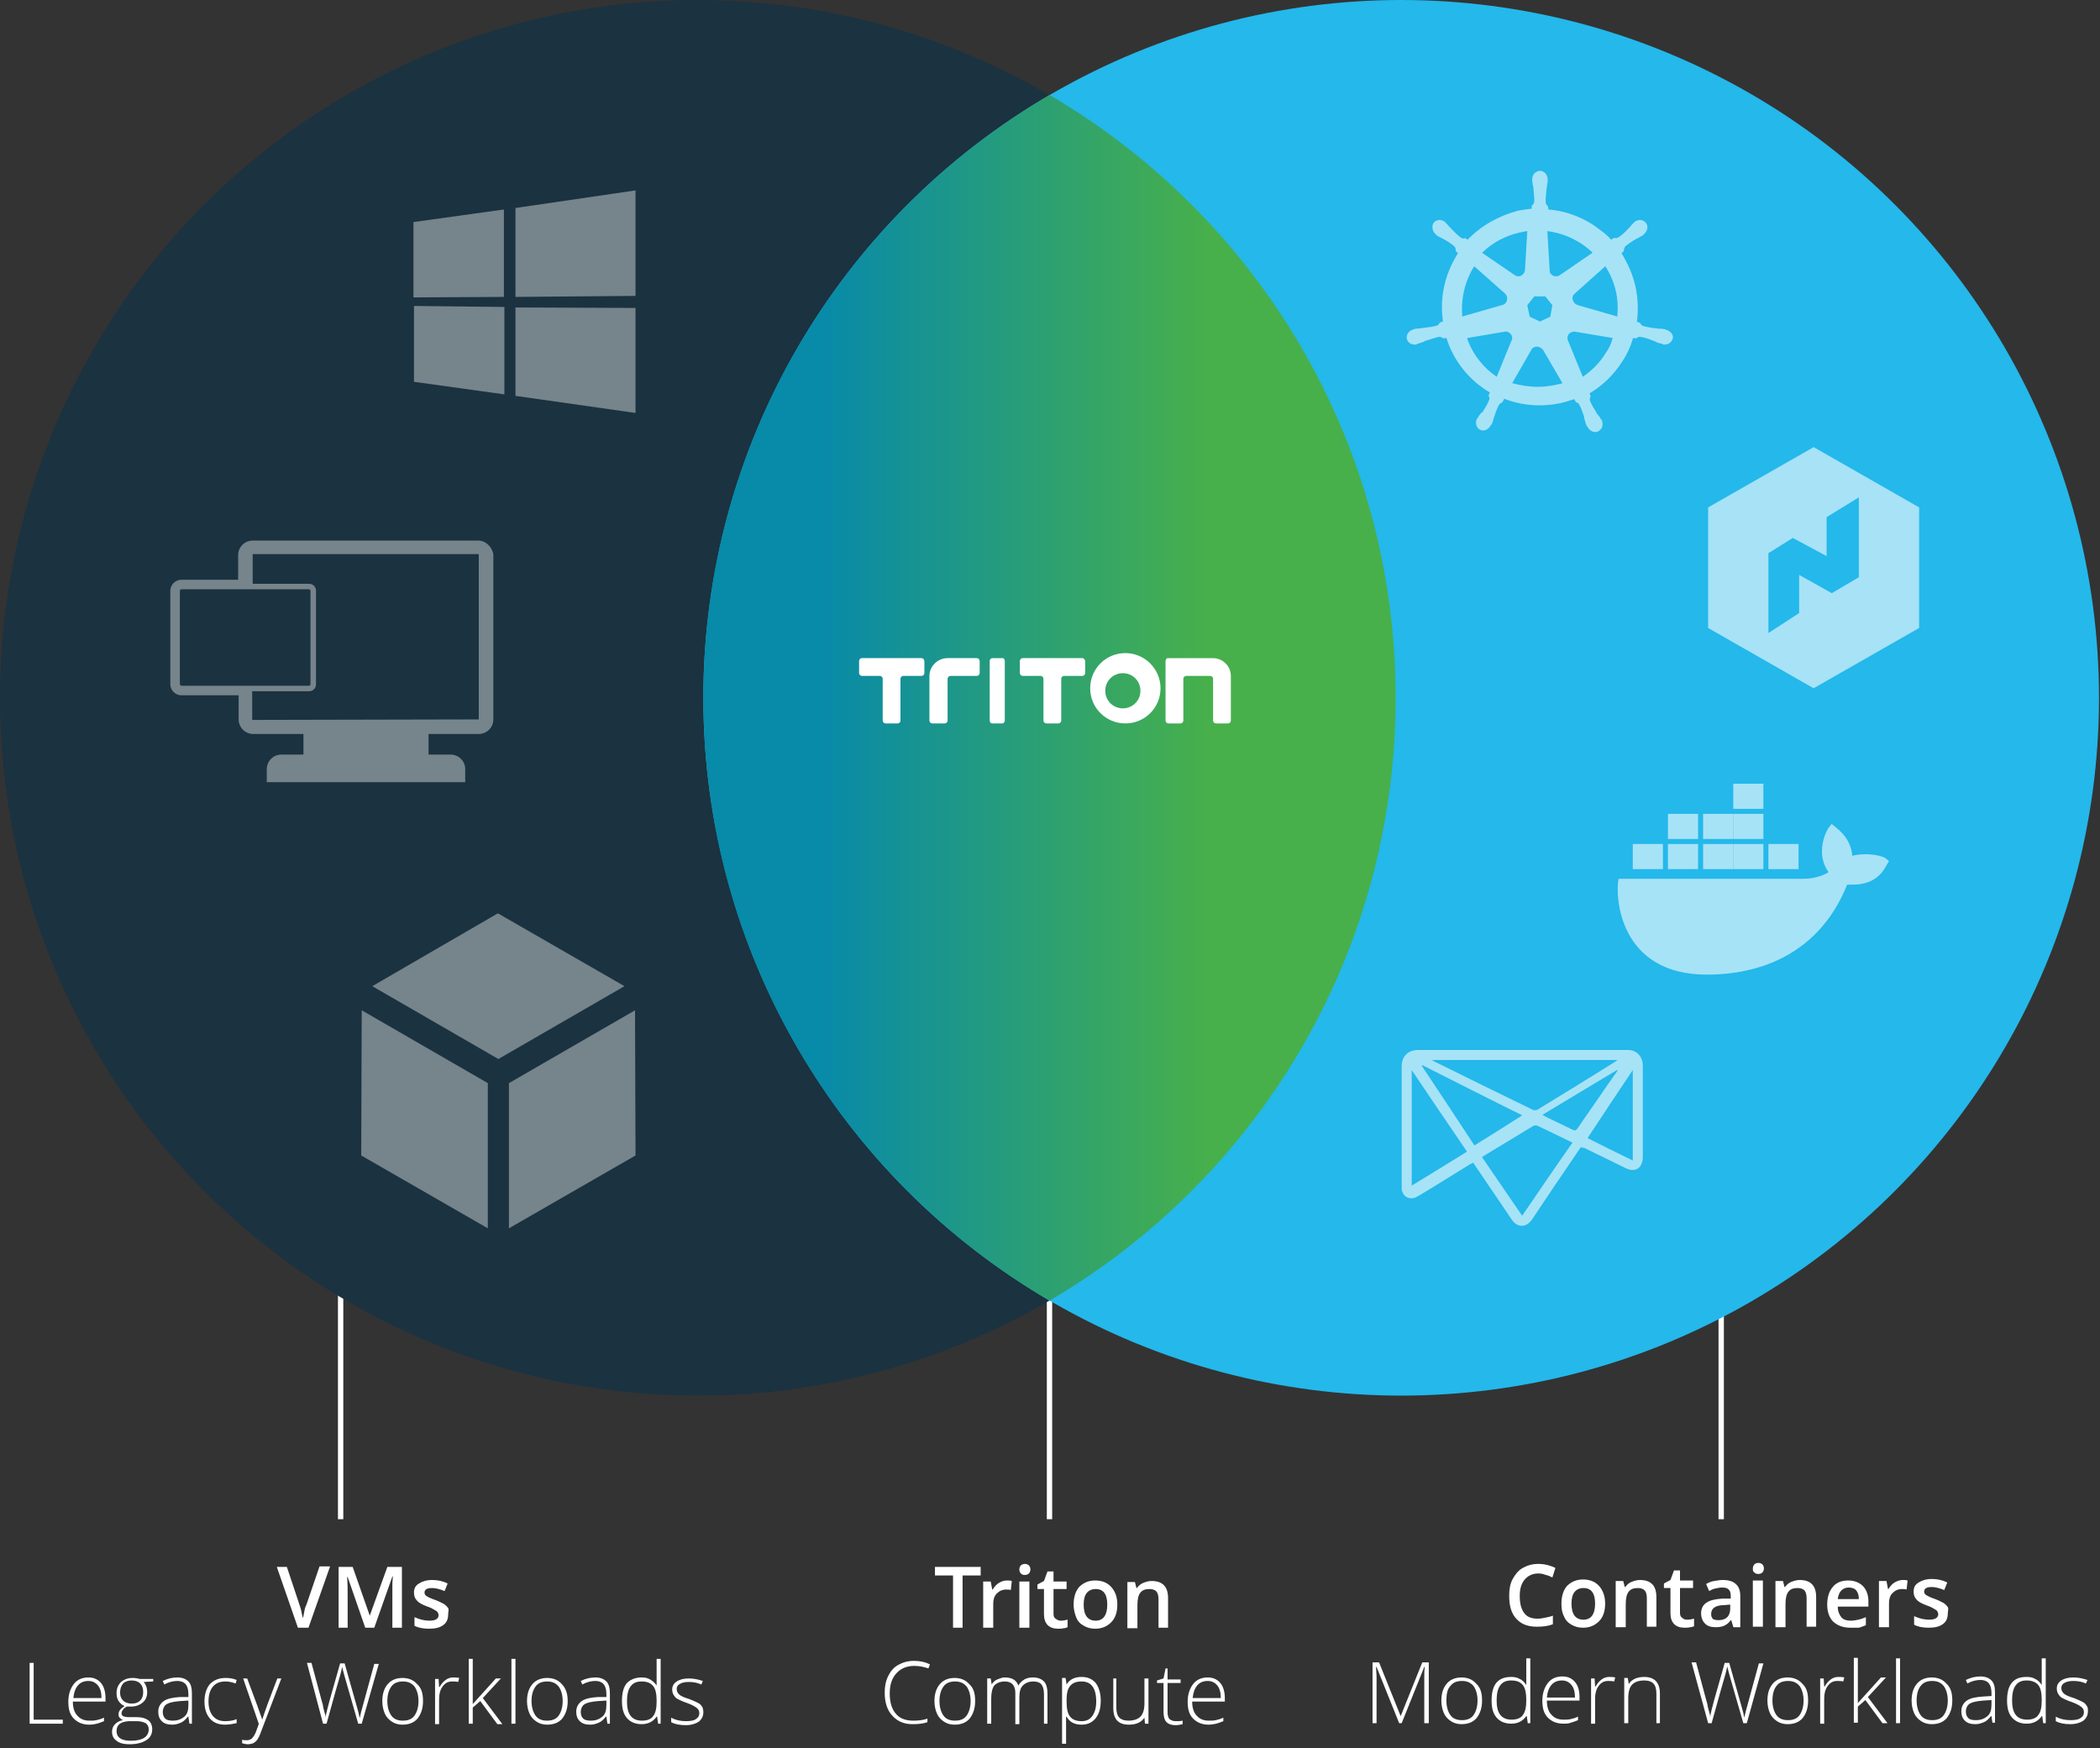 <?xml version="1.0" encoding="UTF-8"?>
<svg width="418px" height="348px" viewBox="0 0 418 348" version="1.1" xmlns="http://www.w3.org/2000/svg" xmlns:xlink="http://www.w3.org/1999/xlink">
    <rect x="0" y="0" width="418" height="348" fill="#333333" stroke="none"/>
    <title>header 2</title>
    <defs>
        <linearGradient x1="1.113%" y1="49.995%" x2="99.981%" y2="49.995%" id="linearGradient-1">
            <stop stop-color="#088AA9" offset="0%"></stop>
            <stop stop-color="#088AA9" offset="16%"></stop>
            <stop stop-color="#47B04B" offset="72.9%"></stop>
            <stop stop-color="#47B04B" offset="100%"></stop>
        </linearGradient>
    </defs>
    <g id="Page-1" stroke="none" stroke-width="1" fill="none" fill-rule="evenodd">
        <g id="header">
            <path d="M67.8,302.4 L67.8,257 M208.9,302.4 L208.9,257 M342.6,302.4 L342.6,257" id="Shape" stroke="#FFFFFF" stroke-width="1.063"></path>
            <circle id="Oval" fill="#1B3240" fill-rule="nonzero" cx="138.9" cy="138.9" r="138.9"></circle>
            <circle id="Oval" fill="#24B8EB" fill-rule="nonzero" cx="278.9" cy="138.9" r="138.9"></circle>
            <path d="M140,138.9 C140,190.1 167.7,234.8 208.9,258.9 C250.1,234.8 277.8,190.1 277.8,138.9 C277.8,87.7 250.1,43 208.9,18.9 C167.7,43 140,87.7 140,138.9 Z" id="Path" fill="url(#linearGradient-1)" fill-rule="nonzero"></path>
            <path d="M194.408,131 L188.618,131 C186.645,131 185,132.609 185,134.54 L185,143.421 C185,143.743 185.263,144 185.592,144 L188.026,144 C188.355,144 188.618,143.743 188.618,143.421 L188.618,135.119 C188.618,134.797 188.882,134.54 189.211,134.54 L194.408,134.54 C194.737,134.54 195,134.282 195,133.96 L195,131.579 C195,131.257 194.737,131 194.408,131 L194.408,131 Z M200,131.587 L200,143.421 C200,143.743 199.782,144 199.509,144 L197.491,144 C197.218,144 197,143.743 197,143.421 L197,131.587 C197,131.266 197.218,131.008 197.491,131.008 L199.509,131.008 C199.782,130.944 200,131.266 200,131.587 Z M215.421,131 L203.579,131 C203.257,131 203,131.257 203,131.579 L203,133.96 C203,134.282 203.257,134.54 203.579,134.54 L207.119,134.54 C207.441,134.54 207.698,134.797 207.698,135.119 L207.698,143.421 C207.698,143.743 207.955,144 208.277,144 L210.658,144 C210.98,144 211.238,143.743 211.238,143.421 L211.238,135.119 C211.238,134.797 211.495,134.54 211.817,134.54 L215.421,134.54 C215.743,134.54 216,134.282 216,133.96 L216,131.644 C216,131.322 215.743,131 215.421,131 Z M183.421,131 L171.579,131 C171.257,131 171,131.257 171,131.579 L171,133.96 C171,134.282 171.257,134.54 171.579,134.54 L175.119,134.54 C175.441,134.54 175.698,134.797 175.698,135.119 L175.698,143.421 C175.698,143.743 175.955,144 176.277,144 L178.658,144 C178.98,144 179.238,143.743 179.238,143.421 L179.238,135.119 C179.238,134.797 179.495,134.54 179.817,134.54 L183.421,134.54 C183.743,134.54 184,134.282 184,133.96 L184,131.644 C184,131.322 183.743,131 183.421,131 Z M232,131.587 L232,143.421 C232,143.743 232.257,144 232.579,144 L234.96,144 C235.282,144 235.54,143.743 235.54,143.421 L235.54,135.124 C235.54,134.803 235.797,134.546 236.119,134.546 L240.881,134.546 C241.203,134.546 241.46,134.803 241.46,135.124 L241.46,143.421 C241.46,143.743 241.718,144 242.04,144 L244.421,144 C244.743,144 245,143.743 245,143.421 L245,134.546 C245,132.616 243.391,131.008 241.46,131.008 L232.515,131.008 C232.257,130.944 232,131.266 232,131.587 L232,131.587 Z M223.5,134 C225.452,134 227,135.548 227,137.5 C227,139.452 225.452,141 223.5,141 C221.548,141 220,139.452 220,137.5 C220,135.548 221.548,134 223.5,134 M224,130 C220.118,130 217,133.118 217,137 C217,140.882 220.118,144 224,144 C227.882,144 231,140.882 231,137 C231,133.182 227.882,130 224,130 Z" id="Triton" fill="#FFFFFF" fill-rule="nonzero"></path>
            <path d="M63.6,311.8 L65.7,311.8 L61.4,324 L59.3,324 L55.1,311.9 L57.1,311.9 L59.6,319.4 C59.7,319.8 59.9,320.2 60,320.8 C60.1,321.4 60.2,321.8 60.3,322.1 C60.4,321.7 60.5,321.2 60.6,320.6 C60.7,320 60.9,319.6 61,319.4 L63.6,311.8 Z M72.7,324 L69.2,313.9 L69.1,313.9 C69.2,315.4 69.2,316.8 69.2,318.1 L69.2,324 L67.4,324 L67.4,311.9 L70.2,311.9 L73.6,321.6 L77.1,311.9 L80,311.9 L80,324 L78.1,324 L78.1,315.6 C78.1,314.6 78.2,314 78.2,313.8 L78.1,313.8 L74.5,324 L72.7,324 Z M89.2,321.4 C89.2,322.3 88.9,323 88.2,323.5 C87.5,324 86.6,324.2 85.4,324.2 C84.2,324.2 83.2,324 82.5,323.6 L82.5,321.9 C83.6,322.4 84.6,322.6 85.5,322.6 C86.7,322.6 87.3,322.2 87.3,321.5 C87.3,321.3 87.2,321.1 87.1,320.9 C87,320.7 86.7,320.6 86.4,320.4 C86.1,320.2 85.7,320 85.1,319.8 C84,319.4 83.3,319 83,318.6 C82.6,318.2 82.4,317.7 82.4,317 C82.4,316.2 82.7,315.6 83.4,315.2 C84,314.8 84.9,314.5 86,314.5 C87.1,314.5 88.1,314.7 89.1,315.2 L88.5,316.7 C87.5,316.3 86.7,316.1 86,316.1 C85,316.1 84.5,316.4 84.5,317 C84.5,317.3 84.6,317.5 84.9,317.7 C85.2,317.9 85.8,318.2 86.7,318.5 C87.5,318.8 88,319.1 88.4,319.3 C88.7,319.5 89,319.8 89.2,320.1 C89.4,320.4 89.2,320.9 89.2,321.4 L89.2,321.4 Z M5.9,343.1 L5.9,331 L6.7,331 L6.7,342.3 L12.5,342.3 L12.5,343.1 L5.9,343.1 Z M17.8,343.3 C16.5,343.3 15.5,342.9 14.7,342.1 C13.9,341.3 13.6,340.2 13.6,338.7 C13.6,337.3 14,336.1 14.7,335.2 C15.4,334.3 16.4,333.9 17.6,333.9 C18.7,333.9 19.5,334.3 20.1,335 C20.7,335.7 21,336.8 21,338 L21,338.7 L14.5,338.7 C14.5,339.9 14.8,340.9 15.4,341.5 C16,342.2 16.8,342.5 17.8,342.5 C18.3,342.5 18.8,342.5 19.2,342.4 C19.6,342.3 20.1,342.2 20.7,341.9 L20.7,342.6 C20.2,342.8 19.7,343 19.3,343.1 C18.8,343.2 18.4,343.3 17.8,343.3 Z M17.6,334.6 C16.7,334.6 16,334.9 15.5,335.5 C15,336.1 14.7,336.9 14.6,338 L20.2,338 C20.2,337 20,336.1 19.5,335.5 C19,334.9 18.4,334.6 17.6,334.6 Z M30.5,334.1 L30.5,334.7 L28.6,334.8 C29.1,335.4 29.3,336.1 29.3,336.8 C29.3,337.7 29,338.4 28.4,338.9 C27.8,339.4 27,339.7 26.1,339.7 L25.2,339.7 C24.9,339.9 24.6,340.1 24.5,340.3 C24.3,340.5 24.2,340.8 24.2,341 C24.2,341.3 24.3,341.5 24.5,341.6 C24.7,341.7 25.1,341.8 25.6,341.8 L27.2,341.8 C28.2,341.8 28.9,342 29.5,342.4 C30,342.8 30.3,343.4 30.3,344.2 C30.3,345.2 29.9,345.9 29.1,346.4 C28.3,346.9 27.2,347.2 25.8,347.2 C24.7,347.2 23.8,347 23.2,346.5 C22.6,346.1 22.3,345.5 22.3,344.7 C22.3,344.1 22.5,343.6 22.9,343.2 C23.3,342.8 23.8,342.5 24.5,342.4 C24.2,342.3 24,342.1 23.8,341.9 C23.6,341.7 23.6,341.4 23.6,341.2 C23.6,340.6 24,340.1 24.8,339.6 C24.3,339.4 23.9,339 23.6,338.6 C23.3,338.1 23.2,337.6 23.2,337 C23.2,336.1 23.5,335.4 24.1,334.8 C24.7,334.3 25.4,334 26.4,334 C27,334 27.5,334.1 27.8,334.2 L30.5,334.2 L30.5,334.1 Z M23.2,344.6 C23.2,345.8 24.1,346.5 26,346.5 C28.4,346.5 29.6,345.7 29.6,344.2 C29.6,343.7 29.4,343.3 29,343 C28.6,342.8 28,342.6 27.2,342.6 L25.7,342.6 C24,342.7 23.2,343.3 23.2,344.6 Z M23.9,336.9 C23.9,337.6 24.1,338.1 24.5,338.5 C24.9,338.9 25.5,339.1 26.2,339.1 C27,339.1 27.5,338.9 27.9,338.5 C28.3,338.1 28.5,337.6 28.5,336.8 C28.5,336 28.3,335.5 27.9,335.1 C27.5,334.7 26.9,334.5 26.2,334.5 C25.5,334.5 24.9,334.7 24.5,335.1 C24.1,335.6 23.9,336.2 23.9,336.9 L23.9,336.9 Z M37.7,343.1 L37.5,341.7 L37.4,341.7 C36.9,342.3 36.5,342.7 36,342.9 C35.5,343.1 35,343.3 34.3,343.3 C33.4,343.3 32.7,343.1 32.2,342.6 C31.7,342.1 31.5,341.5 31.5,340.7 C31.5,339.8 31.9,339.1 32.6,338.6 C33.3,338.1 34.4,337.9 35.8,337.8 L37.5,337.8 L37.5,337.2 C37.5,336.3 37.3,335.7 37,335.3 C36.7,334.9 36.1,334.6 35.3,334.6 C34.5,334.6 33.6,334.8 32.7,335.3 L32.4,334.6 C33.4,334.1 34.4,333.9 35.3,333.9 C36.3,333.9 37,334.2 37.5,334.7 C38,335.2 38.2,336 38.2,337.1 L38.2,343.1 L37.7,343.1 Z M34.4,342.5 C35.4,342.5 36.1,342.2 36.7,341.7 C37.3,341.2 37.5,340.4 37.5,339.4 L37.5,338.5 L35.9,338.6 C34.6,338.7 33.7,338.9 33.2,339.2 C32.7,339.5 32.4,340.1 32.4,340.8 C32.4,341.4 32.6,341.8 32.9,342.1 C33.2,342.4 33.8,342.5 34.4,342.5 L34.4,342.5 Z M44.8,343.3 C43.5,343.3 42.5,342.9 41.8,342.1 C41.1,341.3 40.7,340.2 40.7,338.7 C40.7,337.2 41.1,336 41.8,335.2 C42.6,334.4 43.6,334 44.9,334 C45.7,334 46.4,334.1 47.1,334.4 L46.9,335.1 C46.1,334.8 45.4,334.7 44.9,334.7 C43.8,334.7 43,335 42.4,335.7 C41.8,336.4 41.5,337.4 41.5,338.7 C41.5,339.9 41.8,340.9 42.4,341.6 C43,342.3 43.8,342.6 44.8,342.6 C45.6,342.6 46.4,342.5 47.1,342.2 L47.1,343 C46.5,343.1 45.7,343.3 44.8,343.3 L44.8,343.3 Z M48.4,334.1 L49.2,334.1 L51.1,339.2 C51.7,340.8 52,341.8 52.2,342.3 C52.4,341.6 52.8,340.5 53.3,339.1 L55.2,334.1 L56,334.1 L52,344.6 C51.7,345.5 51.4,346 51.2,346.3 C51,346.6 50.7,346.8 50.4,347 C50.1,347.1 49.7,347.2 49.3,347.2 C49,347.2 48.6,347.1 48.2,347 L48.2,346.3 C48.5,346.4 48.9,346.4 49.2,346.4 C49.5,346.4 49.7,346.3 49.9,346.2 C50.1,346.1 50.3,345.9 50.5,345.6 C50.7,345.3 50.9,344.9 51.1,344.3 C51.3,343.7 51.5,343.3 51.5,343.1 L48.4,334.1 Z M72,343.1 L71.3,343.1 L68.6,333.7 C68.4,332.9 68.2,332.3 68.1,331.8 C68,332.3 67.9,332.8 67.7,333.5 C67.5,334.1 66.6,337.3 65,343.1 L64.3,343.1 L61.1,331 L62,331 L64.1,338.8 C64.2,339.1 64.3,339.4 64.3,339.7 C64.4,340 64.4,340.2 64.5,340.5 C64.6,340.7 64.6,341 64.7,341.2 C64.8,341.4 64.8,341.6 64.8,341.9 C64.9,341.1 65.2,340 65.6,338.5 L67.7,331.1 L68.6,331.1 L71,339.6 C71.3,340.6 71.5,341.4 71.6,342 C71.7,341.6 71.8,341.2 71.9,340.7 C72,340.3 72.9,337.1 74.5,331.2 L75.4,331.2 L72,343.1 Z M84.2,338.6 C84.2,340.1 83.8,341.2 83.1,342.1 C82.4,342.9 81.4,343.3 80.1,343.3 C79.3,343.3 78.6,343.1 78,342.7 C77.4,342.3 76.9,341.8 76.6,341.1 C76.3,340.4 76.1,339.6 76.1,338.6 C76.1,337.1 76.5,336 77.2,335.2 C77.9,334.4 78.9,334 80.1,334 C81.3,334 82.3,334.4 83,335.2 C83.9,336 84.2,337.1 84.2,338.6 L84.2,338.6 Z M77.1,338.6 C77.1,339.8 77.4,340.8 77.9,341.5 C78.4,342.2 79.2,342.5 80.2,342.5 C81.2,342.5 82,342.2 82.5,341.5 C83,340.8 83.3,339.8 83.3,338.6 C83.3,337.4 83,336.4 82.5,335.7 C81.9,335 81.2,334.7 80.2,334.7 C79.2,334.7 78.4,335 77.9,335.7 C77.4,336.4 77.1,337.3 77.1,338.6 Z M90.2,333.9 C90.6,333.9 91,333.9 91.4,334 L91.2,334.8 C90.8,334.7 90.4,334.7 90,334.7 C89.2,334.7 88.6,335 88.1,335.7 C87.6,336.4 87.4,337.2 87.4,338.2 L87.4,343.2 L86.6,343.2 L86.6,334.2 L87.3,334.2 L87.4,335.8 L87.5,335.8 C87.9,335.1 88.3,334.7 88.7,334.4 C89.1,334.1 89.6,333.9 90.2,333.9 L90.2,333.9 Z M94.1,339.2 L98.7,334.1 L99.7,334.1 L96.1,338 L100,343.2 L99,343.2 L95.6,338.6 L94.1,339.9 L94.1,343.1 L93.3,343.1 L93.3,330.2 L94.1,330.2 L94.1,339.2 Z M102.6,343.1 L101.8,343.1 L101.8,330.2 L102.6,330.2 L102.6,343.1 Z M113,338.6 C113,340.1 112.6,341.2 111.9,342.1 C111.2,342.9 110.2,343.3 108.9,343.3 C108.1,343.3 107.4,343.1 106.8,342.7 C106.2,342.3 105.7,341.8 105.4,341.1 C105.1,340.4 104.9,339.6 104.9,338.6 C104.9,337.1 105.3,336 106,335.2 C106.7,334.4 107.7,334 108.9,334 C110.1,334 111.1,334.4 111.8,335.2 C112.6,336 113,337.1 113,338.6 L113,338.6 Z M105.8,338.6 C105.8,339.8 106.1,340.8 106.6,341.5 C107.1,342.2 107.9,342.5 108.9,342.5 C109.9,342.5 110.7,342.2 111.2,341.5 C111.7,340.8 112,339.8 112,338.6 C112,337.4 111.7,336.4 111.2,335.7 C110.6,335 109.9,334.7 108.9,334.7 C107.9,334.7 107.1,335 106.6,335.7 C106.1,336.4 105.8,337.3 105.8,338.6 Z M120.9,343.1 L120.7,341.7 L120.6,341.7 C120.1,342.3 119.7,342.7 119.2,342.9 C118.7,343.1 118.2,343.3 117.5,343.3 C116.6,343.3 115.9,343.1 115.4,342.6 C114.9,342.1 114.7,341.5 114.7,340.7 C114.7,339.8 115.1,339.1 115.8,338.6 C116.5,338.1 117.6,337.9 119,337.8 L120.7,337.8 L120.7,337.2 C120.7,336.3 120.5,335.7 120.2,335.3 C119.9,334.9 119.3,334.6 118.5,334.6 C117.7,334.6 116.8,334.8 115.9,335.3 L115.6,334.6 C116.6,334.1 117.6,333.9 118.5,333.9 C119.5,333.9 120.2,334.2 120.7,334.7 C121.2,335.2 121.4,336 121.4,337.1 L121.4,343.1 L120.9,343.1 Z M117.6,342.5 C118.6,342.5 119.3,342.2 119.9,341.7 C120.5,341.2 120.7,340.4 120.7,339.4 L120.7,338.5 L119.1,338.6 C117.8,338.7 116.9,338.9 116.4,339.2 C115.9,339.5 115.6,340.1 115.6,340.8 C115.6,341.4 115.8,341.8 116.1,342.1 C116.4,342.4 117,342.5 117.6,342.5 L117.6,342.5 Z M127.7,333.9 C128.4,333.9 128.9,334 129.4,334.3 C129.9,334.6 130.3,334.9 130.7,335.5 L130.7,330.2 L131.5,330.2 L131.5,343.1 L131,343.1 L130.8,341.7 L130.7,341.7 C130,342.7 129,343.2 127.7,343.2 C126.5,343.2 125.5,342.8 124.8,342 C124.1,341.2 123.8,340.1 123.8,338.6 C123.8,337 124.1,335.8 124.8,335 C125.5,334.3 126.5,333.9 127.7,333.9 L127.7,333.9 Z M127.7,334.7 C126.7,334.7 126,335 125.5,335.7 C125,336.4 124.8,337.4 124.8,338.7 C124.8,341.3 125.8,342.5 127.8,342.5 C128.8,342.5 129.6,342.2 130,341.6 C130.5,341 130.7,340 130.7,338.7 L130.7,338.6 C130.7,337.2 130.5,336.2 130,335.6 C129.5,335 128.8,334.7 127.7,334.7 L127.7,334.7 Z M140,340.8 C140,341.6 139.7,342.2 139.1,342.7 C138.5,343.1 137.6,343.4 136.5,343.4 C135.3,343.4 134.3,343.2 133.6,342.8 L133.6,341.9 C134.5,342.4 135.5,342.6 136.5,342.6 C137.4,342.6 138.1,342.5 138.5,342.2 C139,341.9 139.2,341.5 139.2,341 C139.2,340.5 139,340.2 138.6,339.9 C138.2,339.6 137.6,339.3 136.8,339 C135.9,338.7 135.3,338.4 134.9,338.2 C134.5,338 134.3,337.7 134.1,337.4 C133.9,337.1 133.8,336.7 133.8,336.3 C133.8,335.6 134.1,335.1 134.7,334.7 C135.3,334.3 136.1,334.1 137.1,334.1 C138.1,334.1 139,334.3 139.9,334.6 L139.6,335.3 C138.7,334.9 137.9,334.8 137.1,334.8 C136.4,334.8 135.8,334.9 135.3,335.2 C134.8,335.5 134.7,335.8 134.7,336.2 C134.7,336.7 134.9,337 135.2,337.3 C135.5,337.6 136.2,337.9 137.2,338.2 C138,338.5 138.6,338.8 139,339 C139.4,339.2 139.6,339.5 139.8,339.8 C139.9,340 140,340.4 140,340.8 L140,340.8 Z M191.7,324 L189.7,324 L189.7,313.6 L186.1,313.6 L186.1,311.9 L195.2,311.9 L195.2,313.6 L191.6,313.6 L191.6,324 L191.7,324 Z M200.4,314.6 C200.8,314.6 201.1,314.6 201.4,314.7 L201.2,316.5 C200.9,316.4 200.6,316.4 200.3,316.4 C199.5,316.4 198.9,316.7 198.4,317.2 C197.9,317.7 197.7,318.4 197.7,319.2 L197.7,324 L195.7,324 L195.7,314.8 L197.2,314.8 L197.5,316.4 L197.6,316.4 C197.9,315.9 198.3,315.4 198.8,315.1 C199.3,314.8 199.8,314.6 200.4,314.6 L200.4,314.6 Z M202.9,312.4 C202.9,312.1 203,311.8 203.2,311.6 C203.4,311.4 203.7,311.3 204,311.3 C204.3,311.3 204.6,311.4 204.8,311.6 C205,311.8 205.1,312.1 205.1,312.4 C205.1,312.7 205,313 204.8,313.2 C204.6,313.4 204.3,313.5 204,313.5 C203.6,313.5 203.4,313.4 203.2,313.2 C203,313 202.9,312.7 202.9,312.4 Z M204.9,324 L202.9,324 L202.9,314.8 L204.9,314.8 L204.9,324 Z M211.1,322.6 C211.6,322.6 212.1,322.5 212.5,322.4 L212.5,323.9 C212.3,324 212,324.1 211.7,324.1 C211.4,324.2 211,324.2 210.6,324.2 C208.8,324.2 207.8,323.2 207.8,321.3 L207.8,316.3 L206.5,316.3 L206.5,315.4 L207.8,314.7 L208.5,312.8 L209.7,312.8 L209.7,314.8 L212.3,314.8 L212.3,316.3 L209.7,316.3 L209.7,321.2 C209.7,321.7 209.8,322 210.1,322.2 C210.4,322.4 210.7,322.6 211.1,322.6 L211.1,322.6 Z M222.4,319.4 C222.4,320.9 222,322.1 221.2,322.9 C220.4,323.7 219.4,324.2 218,324.2 C217.1,324.2 216.4,324 215.7,323.6 C215,323.2 214.5,322.7 214.2,321.9 C213.9,321.1 213.7,320.3 213.7,319.4 C213.7,317.9 214.1,316.7 214.8,315.9 C215.6,315.1 216.6,314.6 218,314.6 C219.3,314.6 220.4,315 221.2,315.9 C222,316.8 222.4,317.9 222.4,319.4 L222.4,319.4 Z M215.7,319.4 C215.7,321.5 216.5,322.6 218.1,322.6 C219.6,322.6 220.4,321.5 220.4,319.4 C220.4,317.3 219.6,316.3 218.1,316.3 C217.3,316.3 216.7,316.6 216.3,317.1 C215.9,317.6 215.7,318.4 215.7,319.4 Z M232.6,324 L230.6,324 L230.6,318.4 C230.6,317.7 230.5,317.2 230.2,316.8 C229.9,316.5 229.5,316.3 228.8,316.3 C228,316.3 227.4,316.5 227,317 C226.6,317.5 226.4,318.3 226.4,319.5 L226.4,324.1 L224.4,324.1 L224.4,314.9 L225.9,314.9 L226.2,316.1 L226.3,316.1 C226.6,315.7 227,315.3 227.5,315.1 C228,314.9 228.6,314.7 229.2,314.7 C231.4,314.7 232.5,315.8 232.5,318.1 L232.5,324 L232.6,324 Z M182,331.6 C180.5,331.6 179.3,332.1 178.4,333.1 C177.5,334.1 177.1,335.4 177.1,337.1 C177.1,338.8 177.5,340.2 178.3,341.1 C179.1,342.1 180.3,342.5 181.8,342.5 C182.8,342.5 183.8,342.4 184.6,342.1 L184.6,342.8 C183.8,343.1 182.8,343.2 181.6,343.2 C179.9,343.2 178.6,342.6 177.6,341.5 C176.6,340.4 176.1,338.9 176.1,336.9 C176.1,335.7 176.3,334.6 176.8,333.6 C177.3,332.6 177.9,331.9 178.8,331.4 C179.7,330.9 180.7,330.6 181.9,330.6 C183.1,330.6 184.1,330.8 185.1,331.3 L184.8,332.1 C183.9,331.8 183,331.6 182,331.6 L182,331.6 Z M194.1,338.6 C194.1,340.1 193.7,341.2 193,342.1 C192.3,342.9 191.3,343.3 190,343.3 C189.2,343.3 188.5,343.1 187.9,342.7 C187.3,342.3 186.8,341.8 186.5,341.1 C186.2,340.4 186,339.6 186,338.6 C186,337.1 186.4,336 187.1,335.2 C187.8,334.4 188.8,334 190,334 C191.2,334 192.2,334.4 192.9,335.2 C193.8,336 194.1,337.1 194.1,338.6 L194.1,338.6 Z M187,338.6 C187,339.8 187.3,340.8 187.8,341.5 C188.3,342.2 189.1,342.5 190.1,342.5 C191.1,342.5 191.9,342.2 192.4,341.5 C192.9,340.8 193.2,339.8 193.2,338.6 C193.2,337.4 192.9,336.4 192.4,335.7 C191.8,335 191.1,334.7 190.1,334.7 C189.1,334.7 188.3,335 187.8,335.7 C187.3,336.4 187,337.3 187,338.6 Z M207.8,343.1 L207.8,337.2 C207.8,336.3 207.6,335.7 207.3,335.3 C207,334.9 206.4,334.7 205.7,334.7 C204.8,334.7 204.1,335 203.6,335.5 C203.1,336 202.9,336.8 202.9,337.9 L202.9,343.2 L202.1,343.2 L202.1,337 C202.1,335.5 201.4,334.7 200,334.7 C199.1,334.7 198.4,335 197.9,335.5 C197.5,336.1 197.3,336.9 197.3,338.1 L197.3,343.1 L196.5,343.1 L196.5,334.1 L197.2,334.1 L197.4,335.3 C197.6,334.9 198,334.5 198.5,334.3 C199,334.1 199.5,333.9 200,333.9 C201.4,333.9 202.3,334.4 202.7,335.5 C203,335 203.4,334.6 203.9,334.3 C204.4,334 205,333.9 205.6,333.9 C206.6,333.9 207.3,334.2 207.8,334.7 C208.3,335.2 208.5,336.1 208.5,337.2 L208.5,343.1 L207.8,343.1 Z M215.3,343.3 C213.9,343.3 212.9,342.8 212.3,341.7 L212.2,341.7 L212.2,347.1 L211.4,347.1 L211.4,334 L212.1,334 L212.3,335.3 C212.9,334.3 213.9,333.8 215.3,333.8 C216.5,333.8 217.4,334.2 218.1,335 C218.7,335.8 219.1,337 219.1,338.5 C219.1,340 218.8,341.1 218.1,342 C217.4,342.9 216.4,343.3 215.3,343.3 L215.3,343.3 Z M215.3,342.6 C216.2,342.6 216.9,342.3 217.4,341.6 C217.9,340.9 218.2,340 218.2,338.7 C218.2,336 217.2,334.7 215.3,334.7 C214.2,334.7 213.5,335 213,335.6 C212.5,336.2 212.3,337.1 212.3,338.4 L212.3,338.7 C212.3,340.1 212.5,341.1 213,341.7 C213.5,342.3 214.2,342.6 215.3,342.6 Z M222.2,334.1 L222.2,339.9 C222.2,340.8 222.4,341.5 222.8,341.9 C223.2,342.3 223.8,342.5 224.6,342.5 C225.7,342.5 226.5,342.2 227,341.7 C227.5,341.2 227.8,340.3 227.8,339.1 L227.8,334.1 L228.6,334.1 L228.6,343.1 L227.9,343.1 L227.8,341.9 C227.2,342.8 226.2,343.3 224.7,343.3 C222.6,343.3 221.6,342.2 221.6,340 L221.6,334.1 L222.2,334.1 Z M234,342.6 C234.5,342.6 235,342.6 235.4,342.5 L235.4,343.2 C235,343.3 234.5,343.4 234,343.4 C233.2,343.4 232.6,343.2 232.2,342.8 C231.8,342.4 231.6,341.7 231.6,340.8 L231.6,335 L230.3,335 L230.3,334.5 L231.6,334.1 L232,332.1 L232.4,332.1 L232.4,334.3 L235,334.3 L235,335 L232.4,335 L232.4,340.7 C232.4,341.4 232.5,341.9 232.8,342.2 C233.1,342.4 233.4,342.6 234,342.6 L234,342.6 Z M240.6,343.3 C239.3,343.3 238.3,342.9 237.5,342.1 C236.7,341.3 236.4,340.2 236.4,338.7 C236.4,337.3 236.8,336.1 237.5,335.2 C238.2,334.3 239.2,333.9 240.4,333.9 C241.5,333.9 242.3,334.3 242.9,335 C243.5,335.7 243.8,336.8 243.8,338 L243.8,338.7 L237.3,338.7 C237.3,339.9 237.6,340.9 238.2,341.5 C238.8,342.2 239.6,342.5 240.6,342.5 C241.1,342.5 241.6,342.5 242,342.4 C242.4,342.3 242.9,342.2 243.5,341.9 L243.5,342.6 C243,342.8 242.5,343 242.1,343.1 C241.6,343.2 241.1,343.3 240.6,343.3 L240.6,343.3 Z M240.4,334.6 C239.5,334.6 238.8,334.9 238.3,335.5 C237.8,336.1 237.5,336.9 237.4,338 L243,338 C243,337 242.8,336.1 242.3,335.5 C241.8,334.9 241.2,334.6 240.4,334.6 Z M306.2,313.2 C305.1,313.2 304.2,313.6 303.5,314.4 C302.8,315.2 302.5,316.3 302.5,317.7 C302.5,319.2 302.8,320.3 303.4,321.1 C304,321.9 304.9,322.2 306.1,322.2 C306.6,322.2 307.1,322.1 307.6,322 C308.1,321.9 308.6,321.8 309.1,321.6 L309.1,323.3 C308.1,323.7 307.1,323.8 305.9,323.8 C304.1,323.8 302.8,323.3 301.8,322.2 C300.8,321.1 300.4,319.6 300.4,317.6 C300.4,316.3 300.6,315.2 301.1,314.3 C301.6,313.4 302.2,312.6 303.1,312.1 C304,311.6 305,311.3 306.2,311.3 C307.4,311.3 308.6,311.6 309.6,312.1 L309,314 C308.6,313.8 308.2,313.6 307.7,313.5 C307.2,313.3 306.7,313.2 306.2,313.2 L306.2,313.2 Z M319.5,319.2 C319.5,320.7 319.1,321.9 318.3,322.7 C317.5,323.5 316.5,324 315.1,324 C314.2,324 313.5,323.8 312.8,323.4 C312.1,323 311.6,322.5 311.3,321.7 C310.9,321 310.8,320.1 310.8,319.2 C310.8,317.7 311.2,316.5 311.9,315.7 C312.7,314.9 313.7,314.4 315.1,314.4 C316.4,314.4 317.5,314.8 318.3,315.7 C319.1,316.6 319.5,317.8 319.5,319.2 Z M312.8,319.2 C312.8,321.3 313.6,322.4 315.2,322.4 C316.7,322.4 317.5,321.3 317.5,319.2 C317.5,317.1 316.7,316.1 315.2,316.1 C314.4,316.1 313.8,316.4 313.4,316.9 C313,317.4 312.8,318.2 312.8,319.2 L312.8,319.2 Z M329.8,323.8 L327.8,323.8 L327.8,318.2 C327.8,317.5 327.7,317 327.4,316.6 C327.1,316.3 326.7,316.1 326,316.1 C325.2,316.1 324.6,316.3 324.2,316.8 C323.8,317.3 323.6,318.1 323.6,319.3 L323.6,323.9 L321.6,323.9 L321.6,314.7 L323.1,314.7 L323.4,315.9 L323.5,315.9 C323.8,315.5 324.2,315.1 324.7,314.9 C325.2,314.7 325.8,314.5 326.4,314.5 C328.6,314.5 329.7,315.6 329.7,317.9 L329.7,323.8 L329.8,323.8 Z M335.8,322.4 C336.3,322.4 336.8,322.3 337.2,322.2 L337.2,323.7 C337,323.8 336.7,323.9 336.4,323.9 C336.1,324 335.7,324 335.3,324 C333.5,324 332.5,323 332.5,321.1 L332.5,316.1 L331.2,316.1 L331.2,315.2 L332.5,314.5 L333.2,312.6 L334.4,312.6 L334.4,314.6 L337,314.6 L337,316.1 L334.4,316.1 L334.4,321 C334.4,321.5 334.5,321.8 334.8,322 C335.1,322.3 335.4,322.4 335.8,322.4 L335.8,322.4 Z M345,323.8 L344.6,322.5 L344.5,322.5 C344.1,323.1 343.6,323.4 343.2,323.6 C342.8,323.8 342.2,323.9 341.5,323.9 C340.6,323.9 339.9,323.7 339.4,323.2 C338.9,322.7 338.6,322 338.6,321.1 C338.6,320.2 339,319.4 339.7,319 C340.4,318.5 341.5,318.3 342.9,318.2 L344.5,318.2 L344.5,317.7 C344.5,317.1 344.4,316.7 344.1,316.4 C343.8,316.1 343.4,316 342.8,316 C342.3,316 341.9,316.1 341.4,316.2 C340.9,316.3 340.6,316.5 340.2,316.7 L339.6,315.3 C340.1,315 340.6,314.8 341.2,314.7 C341.8,314.6 342.4,314.5 342.9,314.5 C344.1,314.5 345,314.8 345.5,315.3 C346.1,315.8 346.4,316.6 346.4,317.7 L346.4,323.9 L345,323.9 L345,323.8 Z M342.1,322.5 C342.8,322.5 343.4,322.3 343.8,321.9 C344.2,321.5 344.4,320.9 344.4,320.2 L344.4,319.4 L343.2,319.5 C342.3,319.5 341.6,319.7 341.2,320 C340.8,320.3 340.6,320.7 340.6,321.3 C340.6,321.7 340.7,322 341,322.3 C341.2,322.4 341.6,322.5 342.1,322.5 Z M348.9,312.2 C348.9,311.9 349,311.6 349.2,311.4 C349.4,311.2 349.7,311.1 350,311.1 C350.3,311.1 350.6,311.2 350.8,311.4 C351,311.6 351.1,311.9 351.1,312.2 C351.1,312.5 351,312.8 350.8,313 C350.6,313.2 350.3,313.3 350,313.3 C349.6,313.3 349.4,313.2 349.2,313 C348.9,312.8 348.9,312.6 348.9,312.2 Z M350.9,323.8 L348.9,323.8 L348.9,314.6 L350.9,314.6 L350.9,323.8 Z M361.6,323.8 L359.6,323.8 L359.6,318.2 C359.6,317.5 359.5,317 359.2,316.6 C358.9,316.3 358.5,316.1 357.8,316.1 C357,316.1 356.4,316.3 356,316.8 C355.6,317.3 355.4,318.1 355.4,319.3 L355.4,323.9 L353.4,323.9 L353.4,314.7 L354.9,314.7 L355.2,315.9 L355.3,315.9 C355.6,315.5 356,315.1 356.5,314.9 C357,314.7 357.6,314.5 358.2,314.5 C360.4,314.5 361.5,315.6 361.5,317.9 L361.5,323.8 L361.6,323.8 Z M368.3,324 C366.9,324 365.8,323.6 364.9,322.8 C364.1,322 363.7,320.8 363.7,319.4 C363.7,317.9 364.1,316.7 364.8,315.9 C365.5,315 366.6,314.6 367.9,314.6 C369.1,314.6 370.1,315 370.8,315.7 C371.5,316.4 371.9,317.5 371.9,318.7 L371.9,319.8 L365.8,319.8 C365.8,320.7 366.1,321.4 366.5,321.9 C366.9,322.4 367.6,322.6 368.4,322.6 C368.9,322.6 369.4,322.5 369.9,322.4 C370.4,322.3 370.9,322.1 371.4,321.9 L371.4,323.5 C370.9,323.7 370.4,323.9 370,324 L368.3,324 Z M368,316 C367.4,316 366.9,316.2 366.5,316.6 C366.1,317 365.9,317.6 365.8,318.3 L370,318.3 C370,317.5 369.8,317 369.5,316.6 C369.2,316.2 368.6,316 368,316 Z M378.7,314.5 C379.1,314.5 379.4,314.5 379.7,314.6 L379.5,316.4 C379.2,316.3 378.9,316.3 378.6,316.3 C377.8,316.3 377.2,316.6 376.7,317.1 C376.2,317.6 376,318.3 376,319.1 L376,323.9 L374,323.9 L374,314.7 L375.5,314.7 L375.8,316.3 L375.9,316.3 C376.2,315.8 376.6,315.3 377.1,315 C377.6,314.7 378.2,314.5 378.7,314.5 L378.7,314.5 Z M387.7,321.2 C387.7,322.1 387.4,322.8 386.7,323.3 C386,323.8 385.1,324 383.9,324 C382.7,324 381.7,323.8 381,323.4 L381,321.7 C382.1,322.2 383.1,322.4 384,322.4 C385.2,322.4 385.8,322 385.8,321.3 C385.8,321.1 385.7,320.9 385.6,320.7 C385.5,320.5 385.2,320.4 384.9,320.2 C384.6,320 384.2,319.8 383.6,319.6 C382.5,319.2 381.8,318.8 381.5,318.4 C381.1,318 380.9,317.5 380.9,316.8 C380.9,316 381.2,315.4 381.9,315 C382.5,314.6 383.4,314.3 384.5,314.3 C385.6,314.3 386.6,314.5 387.6,315 L387,316.5 C386,316.1 385.2,315.9 384.5,315.9 C383.5,315.9 383,316.2 383,316.8 C383,317.1 383.1,317.3 383.4,317.5 C383.7,317.7 384.3,318 385.2,318.3 C386,318.6 386.5,318.9 386.9,319.1 C387.2,319.3 387.5,319.6 387.7,319.9 C387.9,320.2 387.7,320.8 387.7,321.2 L387.7,321.2 Z M278.5,343 L274,331.8 L273.9,331.8 C273.9,332.5 274,333.2 274,333.9 L274,343 L273.2,343 L273.2,330.9 L274.5,330.9 L278.8,341.6 L283.1,330.9 L284.4,330.9 L284.4,343 L283.5,343 L283.5,333.8 C283.5,333.2 283.5,332.5 283.6,331.8 L283.5,331.8 L279,343 L278.5,343 Z M295,338.5 C295,340 294.6,341.1 293.9,342 C293.2,342.8 292.2,343.2 290.9,343.2 C290.1,343.2 289.4,343 288.8,342.6 C288.2,342.2 287.7,341.7 287.4,341 C287.1,340.3 286.9,339.5 286.9,338.5 C286.9,337 287.3,335.9 288,335.1 C288.7,334.3 289.7,333.9 290.9,333.9 C292.1,333.9 293.1,334.3 293.8,335.1 C294.7,335.9 295,337 295,338.5 L295,338.5 Z M287.9,338.5 C287.9,339.7 288.2,340.7 288.7,341.4 C289.2,342.1 290,342.4 291,342.4 C292,342.4 292.8,342.1 293.3,341.4 C293.8,340.7 294.1,339.7 294.1,338.5 C294.1,337.3 293.8,336.3 293.3,335.6 C292.7,334.9 292,334.6 291,334.6 C290,334.6 289.2,334.9 288.7,335.6 C288.1,336.2 287.9,337.2 287.9,338.5 Z M300.8,333.8 C301.5,333.8 302,333.9 302.5,334.2 C303,334.4 303.4,334.8 303.8,335.4 L303.8,330.1 L304.6,330.1 L304.6,343 L304.1,343 L303.9,341.6 L303.8,341.6 C303.1,342.6 302.1,343.1 300.8,343.1 C299.6,343.1 298.6,342.7 297.9,341.9 C297.2,341.1 296.9,340 296.9,338.5 C296.9,336.9 297.2,335.7 297.9,334.9 C298.6,334.1 299.6,333.8 300.8,333.8 L300.8,333.8 Z M300.8,334.5 C299.8,334.5 299.1,334.8 298.6,335.5 C298.1,336.2 297.9,337.2 297.9,338.5 C297.9,341.1 298.9,342.3 300.9,342.3 C301.9,342.3 302.7,342 303.1,341.4 C303.6,340.8 303.8,339.8 303.8,338.5 L303.8,338.4 C303.8,337 303.6,336 303.1,335.4 C302.6,334.8 301.9,334.5 300.8,334.5 L300.8,334.5 Z M311.2,343.1 C309.9,343.1 308.9,342.7 308.1,341.9 C307.3,341.1 307,340 307,338.5 C307,337.1 307.4,335.9 308.1,335 C308.8,334.1 309.8,333.7 311,333.7 C312.1,333.7 312.9,334.1 313.5,334.8 C314.1,335.5 314.4,336.5 314.4,337.8 L314.4,338.5 L307.9,338.5 C307.9,339.7 308.2,340.7 308.8,341.3 C309.4,342 310.2,342.3 311.2,342.3 C311.7,342.3 312.2,342.3 312.6,342.2 C313,342.1 313.5,342 314.1,341.7 L314.1,342.4 C313.6,342.6 313.1,342.8 312.7,342.9 C312.2,343.1 311.7,343.1 311.2,343.1 L311.2,343.1 Z M310.9,334.5 C310,334.5 309.3,334.8 308.8,335.4 C308.3,336 308,336.8 307.9,337.9 L313.5,337.9 C313.5,336.9 313.3,336 312.8,335.4 C312.3,334.8 311.7,334.5 310.9,334.5 Z M320.3,333.8 C320.7,333.8 321.1,333.8 321.5,333.9 L321.3,334.7 C320.9,334.6 320.5,334.6 320.1,334.6 C319.3,334.6 318.7,334.9 318.2,335.6 C317.7,336.3 317.5,337.1 317.5,338.1 L317.5,343.1 L316.7,343.1 L316.7,334.1 L317.4,334.1 L317.5,335.7 L317.6,335.7 C318,335 318.4,334.6 318.8,334.3 C319.2,334 319.7,333.8 320.3,333.8 L320.3,333.8 Z M329.7,343 L329.7,337.1 C329.7,336.2 329.5,335.5 329.1,335.1 C328.7,334.7 328.1,334.5 327.3,334.5 C326.2,334.5 325.4,334.8 324.9,335.3 C324.4,335.8 324.1,336.7 324.1,338 L324.1,343 L323.3,343 L323.3,334 L324,334 L324.2,335.2 C324.8,334.3 325.8,333.8 327.3,333.8 C329.3,333.8 330.4,334.9 330.4,337.1 L330.4,343 L329.7,343 Z M347.7,343 L347,343 L344.3,333.6 C344.1,332.8 343.9,332.2 343.8,331.7 C343.7,332.2 343.6,332.7 343.4,333.4 C343.2,334 342.3,337.2 340.7,343 L340,343 L336.7,330.9 L337.6,330.9 L339.7,338.7 C339.8,339 339.9,339.3 339.9,339.6 C340,339.9 340,340.1 340.1,340.4 C340.2,340.6 340.2,340.9 340.3,341.1 C340.4,341.3 340.4,341.5 340.4,341.8 C340.5,341 340.8,339.9 341.2,338.4 L343.3,331 L344.2,331 L346.6,339.5 C346.9,340.5 347.1,341.3 347.2,341.9 C347.3,341.5 347.4,341.1 347.5,340.6 C347.6,340.2 348.5,337 350.1,331.1 L351,331.1 L347.7,343 Z M359.9,338.5 C359.9,340 359.5,341.1 358.8,342 C358.1,342.8 357.1,343.2 355.8,343.2 C355,343.2 354.3,343 353.7,342.6 C353.1,342.2 352.6,341.7 352.3,341 C352,340.3 351.8,339.5 351.8,338.5 C351.8,337 352.2,335.9 352.9,335.1 C353.6,334.3 354.6,333.9 355.8,333.9 C357,333.9 358,334.3 358.7,335.1 C359.6,335.9 359.9,337 359.9,338.5 L359.9,338.5 Z M352.8,338.5 C352.8,339.7 353.1,340.7 353.6,341.4 C354.1,342.1 354.9,342.4 355.9,342.4 C356.9,342.4 357.7,342.1 358.2,341.4 C358.7,340.7 359,339.7 359,338.5 C359,337.3 358.7,336.3 358.2,335.6 C357.6,334.9 356.9,334.6 355.9,334.6 C354.9,334.6 354.1,334.9 353.6,335.6 C353.1,336.2 352.8,337.2 352.8,338.5 Z M365.9,333.8 C366.3,333.8 366.7,333.8 367.1,333.9 L366.9,334.7 C366.5,334.6 366.1,334.6 365.7,334.6 C364.9,334.6 364.3,334.9 363.8,335.6 C363.3,336.3 363.1,337.1 363.1,338.1 L363.1,343.1 L362.3,343.1 L362.3,334.1 L363,334.1 L363.1,335.7 L363.2,335.7 C363.6,335 364,334.6 364.4,334.3 C364.8,334 365.3,333.8 365.9,333.8 L365.9,333.8 Z M369.8,339 L374.4,333.9 L375.4,333.9 L371.8,337.8 L375.7,343 L374.7,343 L371.3,338.4 L369.8,339.7 L369.8,342.9 L369,342.9 L369,330 L369.8,330 L369.8,339 Z M378.2,343 L377.4,343 L377.4,330.1 L378.2,330.1 L378.2,343 Z M388.6,338.5 C388.6,340 388.2,341.1 387.5,342 C386.8,342.8 385.8,343.2 384.5,343.2 C383.7,343.2 383,343 382.4,342.6 C381.8,342.2 381.3,341.7 381,341 C380.7,340.3 380.5,339.5 380.5,338.5 C380.5,337 380.9,335.9 381.6,335.1 C382.3,334.3 383.3,333.9 384.5,333.9 C385.7,333.9 386.7,334.3 387.4,335.1 C388.3,335.9 388.6,337 388.6,338.5 L388.6,338.5 Z M381.5,338.5 C381.5,339.7 381.8,340.7 382.3,341.4 C382.8,342.1 383.6,342.4 384.6,342.4 C385.6,342.4 386.4,342.1 386.9,341.4 C387.4,340.7 387.7,339.7 387.7,338.5 C387.7,337.3 387.4,336.3 386.9,335.6 C386.3,334.9 385.6,334.6 384.6,334.6 C383.6,334.6 382.8,334.9 382.3,335.6 C381.8,336.2 381.5,337.2 381.5,338.5 Z M396.6,343 L396.4,341.6 L396.3,341.6 C395.8,342.2 395.4,342.6 394.9,342.8 C394.4,343 393.9,343.2 393.2,343.2 C392.3,343.2 391.6,343 391.1,342.5 C390.6,342 390.4,341.4 390.4,340.6 C390.4,339.7 390.8,339 391.5,338.5 C392.2,338 393.3,337.8 394.7,337.7 L396.4,337.6 L396.4,337 C396.4,336.1 396.2,335.5 395.9,335.1 C395.6,334.7 395,334.4 394.2,334.4 C393.4,334.4 392.5,334.6 391.6,335.1 L391.3,334.4 C392.3,333.9 393.3,333.7 394.2,333.7 C395.2,333.7 395.9,334 396.4,334.5 C396.9,335 397.1,335.8 397.1,336.9 L397.1,342.9 L396.6,342.9 L396.6,343 Z M393.3,342.4 C394.3,342.4 395,342.1 395.6,341.6 C396.2,341.1 396.4,340.3 396.4,339.3 L396.4,338.4 L394.8,338.5 C393.5,338.6 392.6,338.8 392.1,339.1 C391.6,339.4 391.3,340 391.3,340.7 C391.3,341.3 391.5,341.7 391.8,342 C392.1,342.3 392.6,342.4 393.3,342.4 L393.3,342.4 Z M403.4,333.8 C404.1,333.8 404.6,333.9 405.1,334.2 C405.6,334.4 406,334.8 406.4,335.4 L406.4,330.1 L407.2,330.1 L407.2,343 L406.7,343 L406.5,341.6 L406.4,341.6 C405.7,342.6 404.7,343.1 403.4,343.1 C402.2,343.1 401.2,342.7 400.5,341.9 C399.8,341.1 399.5,340 399.5,338.5 C399.5,336.9 399.8,335.7 400.5,334.9 C401.2,334.1 402.1,333.8 403.4,333.8 L403.4,333.8 Z M403.4,334.5 C402.4,334.5 401.7,334.8 401.2,335.5 C400.7,336.2 400.5,337.2 400.5,338.5 C400.5,341.1 401.5,342.3 403.5,342.3 C404.5,342.3 405.3,342 405.7,341.4 C406.2,340.8 406.4,339.8 406.4,338.5 L406.4,338.4 C406.4,337 406.2,336 405.7,335.4 C405.2,334.8 404.4,334.5 403.4,334.5 L403.4,334.5 Z M415.6,340.6 C415.6,341.4 415.3,342 414.7,342.5 C414.1,342.9 413.2,343.2 412.1,343.2 C410.9,343.2 409.9,343 409.2,342.6 L409.2,341.7 C410.1,342.2 411.1,342.4 412.1,342.4 C413,342.4 413.7,342.3 414.1,342 C414.6,341.7 414.8,341.3 414.8,340.8 C414.8,340.3 414.6,340 414.2,339.7 C413.8,339.4 413.2,339.1 412.4,338.8 C411.5,338.5 410.9,338.2 410.5,338 C410.1,337.8 409.9,337.5 409.7,337.2 C409.5,336.9 409.4,336.5 409.4,336.1 C409.4,335.4 409.7,334.9 410.3,334.5 C410.9,334.1 411.7,333.9 412.7,333.9 C413.7,333.9 414.6,334.1 415.5,334.4 L415.2,335.1 C414.3,334.7 413.5,334.6 412.7,334.6 C412,334.6 411.4,334.7 410.9,335 C410.5,335.2 410.3,335.6 410.3,336 C410.3,336.5 410.5,336.8 410.8,337.1 C411.1,337.4 411.8,337.7 412.8,338 C413.6,338.3 414.2,338.6 414.6,338.8 C415,339 415.2,339.3 415.4,339.6 C415.6,339.9 415.6,340.2 415.6,340.6 L415.6,340.6 Z" id="Shape" fill="#FFFFFF" fill-rule="nonzero"></path>
            <path d="M126.4,201.1 L101.3,215.6 L101.3,244.5 L126.5,230 L126.4,201.1 Z M97.1,215.6 L72,201.1 L71.9,230 L97.1,244.5 L97.1,215.6 Z M124.3,196.3 L99.1,181.8 L74.1,196.3 L99.2,210.8 L124.3,196.3 Z" id="Shape" fill="#FFFFFF" fill-rule="nonzero" opacity="0.4"></path>
            <path d="M331.722,65.662 C331.645,65.662 331.645,65.662 331.722,65.662 C331.645,65.662 331.568,65.662 331.568,65.585 C331.492,65.585 331.339,65.508 331.262,65.508 C330.956,65.431 330.649,65.431 330.266,65.431 C330.113,65.431 329.96,65.431 329.807,65.354 L329.73,65.354 C328.735,65.277 327.892,65.123 327.05,64.892 C326.743,64.738 326.59,64.584 326.514,64.353 C326.514,64.276 326.437,64.276 326.437,64.276 L325.824,64.044 C326.131,61.733 326.054,59.345 325.518,56.957 C324.982,54.569 323.986,52.412 322.761,50.409 L323.221,49.947 L323.221,49.87 C323.221,49.639 323.297,49.407 323.45,49.099 C324.063,48.56 324.752,48.098 325.671,47.559 L326.131,47.327 C326.437,47.173 326.667,47.019 326.973,46.865 C327.05,46.788 327.126,46.788 327.203,46.634 L327.28,46.557 C327.969,45.941 328.122,44.939 327.586,44.323 C327.356,44.015 326.897,43.784 326.437,43.784 C326.054,43.784 325.671,43.938 325.365,44.169 L325.288,44.246 L325.059,44.477 C324.829,44.708 324.599,44.939 324.446,45.17 L324.14,45.479 C323.45,46.249 322.838,46.788 322.148,47.25 C321.995,47.327 321.842,47.404 321.689,47.404 C321.536,47.404 321.459,47.404 321.382,47.327 L321.306,47.327 L320.693,47.713 C320.08,47.019 319.391,46.403 318.625,45.864 C315.638,43.476 312.039,42.012 308.21,41.704 L308.133,41.087 L308.056,41.01 C307.903,40.856 307.75,40.702 307.674,40.394 C307.597,39.624 307.75,38.699 307.827,37.698 L307.827,37.621 C307.827,37.467 307.903,37.313 307.903,37.159 C307.98,36.85 307.98,36.542 308.056,36.157 L308.056,35.695 C308.056,34.77 307.367,34 306.525,34 C306.142,34 305.759,34.231 305.453,34.462 C305.223,34.693 304.993,35.156 304.993,35.618 L304.993,36.003 C304.993,36.311 305.07,36.619 305.146,37.004 C305.223,37.159 305.223,37.313 305.223,37.467 L305.223,37.544 C305.299,38.545 305.453,39.393 305.376,40.24 C305.299,40.548 305.146,40.702 304.993,40.856 L304.916,40.933 L304.84,41.55 C303.921,41.627 303.078,41.781 302.159,41.935 C298.177,43.013 294.807,44.939 292.127,47.713 L291.667,47.404 L291.59,47.404 C291.514,47.404 291.361,47.481 291.284,47.481 C291.131,47.481 290.978,47.404 290.825,47.327 C290.212,46.865 289.523,46.249 288.833,45.479 L288.527,45.17 C288.297,44.939 288.144,44.708 287.914,44.477 C287.838,44.4 287.761,44.4 287.685,44.246 L287.608,44.169 C287.302,43.938 286.919,43.784 286.536,43.784 C286.076,43.784 285.617,44.015 285.387,44.323 C284.927,44.939 285.081,46.018 285.693,46.557 C285.77,46.557 285.77,46.634 285.77,46.634 L286,46.865 C286.306,47.096 286.536,47.173 286.842,47.327 L287.302,47.559 C288.221,48.098 288.987,48.56 289.523,49.099 C289.752,49.33 289.752,49.561 289.752,49.87 L289.752,49.947 L290.212,50.409 C290.135,50.563 289.982,50.64 289.982,50.794 C287.531,54.723 286.536,59.422 287.225,63.967 L286.612,64.199 C286.612,64.276 286.536,64.276 286.536,64.276 C286.459,64.507 286.306,64.661 286,64.815 C285.234,65.046 284.315,65.123 283.319,65.277 L283.243,65.277 C283.089,65.277 282.936,65.277 282.783,65.354 C282.477,65.354 282.17,65.431 281.787,65.431 C281.711,65.431 281.558,65.508 281.481,65.508 C281.405,65.508 281.405,65.508 281.328,65.585 C280.409,65.816 279.873,66.587 280.026,67.434 C280.179,68.127 280.792,68.59 281.634,68.59 C281.787,68.59 281.864,68.59 282.017,68.513 C282.094,68.513 282.094,68.513 282.094,68.436 C282.17,68.436 282.324,68.359 282.4,68.359 C282.706,68.281 283.013,68.127 283.319,68.05 L283.779,67.819 L283.855,67.819 C284.851,67.511 285.617,67.203 286.459,67.049 L286.536,67.049 C286.842,67.049 286.995,67.203 287.148,67.28 C287.225,67.28 287.225,67.357 287.225,67.357 L287.914,67.28 C289.063,70.978 291.361,74.29 294.424,76.679 C295.113,77.218 295.803,77.68 296.569,78.142 L296.262,78.759 C296.262,78.836 296.339,78.836 296.339,78.836 C296.415,79.067 296.569,79.298 296.415,79.606 C296.109,80.376 295.65,81.147 295.113,81.994 L295.113,82.071 C294.96,82.071 294.884,82.148 294.73,82.302 C294.501,82.533 294.424,82.764 294.194,83.073 C294.118,83.15 294.118,83.227 294.041,83.304 C294.041,83.381 293.965,83.381 293.965,83.381 C293.582,84.228 293.888,85.153 294.577,85.538 C294.807,85.615 294.96,85.692 295.19,85.692 C295.803,85.692 296.339,85.307 296.722,84.69 C296.722,84.613 296.798,84.613 296.798,84.613 C296.875,84.536 296.875,84.382 296.951,84.382 C297.105,84.074 297.181,83.766 297.258,83.458 C297.334,83.304 297.334,83.15 297.411,82.996 C297.717,81.994 298.024,81.224 298.407,80.53 C298.636,80.222 298.866,80.222 299.019,80.068 C299.096,80.068 299.096,80.068 299.096,79.991 L299.402,79.375 C301.623,80.222 303.921,80.684 306.372,80.684 C307.827,80.684 309.282,80.53 310.737,80.222 C311.656,79.991 312.422,79.76 313.341,79.452 L313.647,79.991 C313.724,79.991 313.724,79.991 313.724,80.068 C313.954,80.145 314.183,80.222 314.337,80.53 C314.719,81.224 315.026,82.071 315.332,82.996 L315.332,83.304 C315.409,83.458 315.409,83.612 315.485,83.766 C315.562,84.074 315.638,84.382 315.792,84.69 C315.868,84.767 315.868,84.844 315.945,84.921 C315.945,84.999 316.021,84.999 316.021,84.999 C316.328,85.615 316.94,86 317.553,86 C317.783,86 317.936,85.923 318.166,85.846 C318.472,85.615 318.779,85.384 318.932,84.921 C319.008,84.536 319.008,84.074 318.855,83.689 C318.855,83.612 318.779,83.612 318.779,83.612 C318.702,83.535 318.702,83.381 318.625,83.381 C318.472,83.073 318.319,82.841 318.089,82.61 C318.013,82.456 317.859,82.379 317.783,82.225 L317.783,82.148 C317.247,81.301 316.787,80.53 316.481,79.76 C316.404,79.452 316.481,79.221 316.558,78.99 C316.558,78.913 316.634,78.913 316.634,78.913 L316.404,78.296 C319.008,76.756 321.306,74.521 322.991,71.825 C323.91,70.439 324.599,68.898 325.059,67.28 L325.671,67.357 C325.748,67.357 325.748,67.28 325.748,67.28 C325.978,67.203 326.054,67.049 326.361,67.049 L326.437,67.049 C327.203,67.126 328.122,67.434 329.041,67.819 L329.118,67.819 L329.577,68.05 C329.883,68.204 330.113,68.281 330.496,68.359 C330.573,68.359 330.726,68.436 330.803,68.436 C330.879,68.436 330.879,68.436 330.956,68.513 C331.109,68.59 331.185,68.59 331.339,68.59 C332.104,68.59 332.717,68.127 332.947,67.434 C333.177,66.741 332.641,65.97 331.722,65.662 L331.722,65.662 Z M308.577,63.044 L306.535,64 L304.493,63.044 L304,60.765 L305.408,59 L307.592,59 L309,60.765 L308.577,63.044 Z M321.605,57.844 C322.003,59.562 322.082,61.281 321.923,63 L314.045,60.734 C313.328,60.5 312.93,59.797 313.01,59.094 C313.09,58.859 313.169,58.703 313.328,58.547 L319.536,53 C320.491,54.484 321.207,56.125 321.605,57.844 L321.605,57.844 Z M317,50.299 L310.405,54.824 C309.862,55.125 309.086,55.05 308.698,54.522 C308.543,54.371 308.466,54.22 308.466,53.994 L308,46 C311.414,46.452 314.595,47.961 317,50.299 Z M302.398,46.298 C302.932,46.223 303.39,46.074 304,46 L303.542,53.736 C303.466,54.405 302.932,55 302.246,55 C302.017,55 301.788,54.926 301.636,54.851 L295,50.314 C297.059,48.306 299.576,46.967 302.398,46.298 Z M293.44,53 L299.53,58.397 C300.084,58.873 300.163,59.746 299.688,60.302 C299.53,60.54 299.372,60.619 299.056,60.698 L291.068,63 C290.751,59.587 291.542,56.016 293.44,53 L293.44,53 Z M292,67.293 L299.62,66.008 C300.212,65.933 300.803,66.386 300.951,66.991 C301.025,67.293 301.025,67.519 300.877,67.746 L297.918,75 C295.329,73.262 293.11,70.542 292,67.293 L292,67.293 Z M309.538,76.633 C308.385,76.853 307.231,77 306.077,77 C304.385,77 302.615,76.707 301,76.267 L304.923,69.446 C305.308,69.006 305.923,68.859 306.538,69.153 C306.769,69.299 307,69.446 307.154,69.666 L311,76.267 C310.538,76.487 310,76.487 309.538,76.633 L309.538,76.633 Z M319.605,70.275 C318.431,72.225 316.816,73.8 315.054,75 L312.044,67.65 C311.897,67.05 312.117,66.45 312.705,66.15 C312.925,66.075 313.145,66 313.365,66 L321,67.275 C320.706,68.4 320.266,69.375 319.605,70.275 L319.605,70.275 Z" id="Shape" fill="#FFFFFF" fill-rule="nonzero" opacity="0.6"></path>
            <path d="M361.007,89 L340,100.998 L340,125.002 L360.993,137 L382,125.002 L382,100.998 L361.007,89 Z M370,114.894 L364.617,118.071 L358.111,114.433 L358.111,122.035 L352,126 L352,110.113 L356.855,107.078 L363.584,110.702 L363.584,102.943 L370,99 L370,114.894 Z" id="Shape-Copy" fill="#A7E2F7" fill-rule="nonzero"></path>
            <g id="Legacy" opacity="0.6" transform="translate(322, 156)" fill="#FFFFFF" fill-rule="nonzero">
                <path d="M46.69,14.359 C46.553,12.147 45.392,10.212 43.342,8.622 L42.591,8 L41.976,8.76 C40.951,10.419 40.541,12.424 40.678,14.221 C40.815,15.396 41.293,16.71 41.976,17.608 C41.361,18.023 39.517,18.922 36.989,18.922 L0.165,18.922 C-0.586,22.931 0.575,38 17.723,38 C30.43,38 40.815,32.263 45.665,20.097 C47.305,20.097 51.336,20.373 53.385,16.433 L54,15.396 L53.248,14.774 C51.95,14.083 48.876,13.737 46.69,14.359 L46.69,14.359 Z" id="Path"></path>
                <polygon id="Path" points="23 0 29 0 29 5 23 5"></polygon>
                <polygon id="Path" points="23 6 29 6 29 11 23 11"></polygon>
                <polygon id="Path" points="17 6 23 6 23 11 17 11"></polygon>
                <polygon id="Path" points="10 6 16 6 16 11 10 11"></polygon>
                <polygon id="Path" points="3 12 9 12 9 17 3 17"></polygon>
                <polygon id="Path" points="10 12 16 12 16 17 10 17"></polygon>
                <polygon id="Path" points="17 12 23 12 23 17 17 17"></polygon>
                <polygon id="Path" points="23 12 29 12 29 17 23 17"></polygon>
                <polygon id="Path" points="30 12 36 12 36 17 30 17"></polygon>
            </g>
            <path d="M95.2,107.6 L50.3,107.6 C48.7,107.6 47.4,108.9 47.4,110.5 L47.4,115.4 L36.1,115.4 C34.9,115.4 33.9,116.4 33.9,117.6 L33.9,136.2 C33.9,137.4 34.9,138.4 36.1,138.4 L47.5,138.4 L47.5,143.2 C47.5,144.8 48.8,146.1 50.4,146.1 L60.4,146.1 L60.4,150.2 L56,150.2 C54.4,150.2 53.1,151.5 53.1,153.1 L53.1,155.7 L92.6,155.7 L92.6,153.1 C92.6,151.5 91.3,150.2 89.7,150.2 L85.3,150.2 L85.3,146.1 L95.3,146.1 C96.9,146.1 98.2,144.8 98.2,143.2 L98.2,110.4 C98,108.9 96.7,107.6 95.2,107.6 L95.2,107.6 Z M35.8,136.2 L35.8,117.6 C35.8,117.5 35.9,117.3 36.1,117.3 L61.5,117.3 C61.6,117.3 61.8,117.4 61.8,117.6 L61.8,136.2 C61.8,136.3 61.7,136.5 61.5,136.5 L36.1,136.5 C36,136.5 35.8,136.3 35.8,136.2 Z M95.2,143.2 C95.2,143.2 95.2,143.3 95.2,143.2 L50.3,143.3 C50.3,143.3 50.2,143.3 50.2,143.2 L50.2,137.6 L61.5,137.6 C62.3,137.6 62.9,137 62.9,136.2 L62.9,117.6 C62.9,116.8 62.3,116.2 61.5,116.2 L50.3,116.2 L50.3,110.4 C50.3,110.4 50.3,110.3 50.4,110.3 L95.2,110.3 C95.2,110.3 95.3,110.3 95.3,110.4 L95.3,143.2 L95.2,143.2 Z M82.3,44.2 L100.3,41.7 L100.3,59.1 L82.3,59.2 L82.3,44.2 Z M100.4,61.1 L100.4,78.5 L82.4,76 L82.4,60.9 L100.4,61.1 Z M102.6,41.4 L126.5,37.9 L126.5,58.9 L102.6,59.1 L102.6,41.4 Z M126.5,61.3 L126.5,82.2 L102.6,78.8 L102.6,61.2 L126.5,61.3 Z" id="Shape" fill="#FFFFFF" fill-rule="nonzero" opacity="0.4"></path>
            <path d="M314.661,228.341 C312.254,231.94 309.846,235.388 307.514,238.912 C306.687,240.186 305.784,241.46 304.956,242.735 C303.828,244.384 302.022,244.459 300.893,242.735 C298.486,239.211 296.078,235.613 293.671,232.09 L293.219,231.415 C292.994,231.565 292.693,231.715 292.542,231.79 C289.232,233.814 285.922,235.913 282.536,237.937 C282.235,238.087 282.009,238.237 281.708,238.387 C280.429,238.837 279.226,238.162 279,236.737 L279,212.299 C279,211.024 279.451,209.975 280.58,209.375 C280.956,209.15 281.483,209.075 281.934,209 L324.066,209 C325.796,209 327,210.349 327,212.149 L327,230.215 C327,232.539 325.495,233.514 323.464,232.464 C320.755,231.115 318.047,229.841 315.339,228.491 C315.038,228.491 314.887,228.416 314.661,228.341 L314.661,228.341 Z M322,211 L285,211 C285.222,211.148 285.296,211.148 285.37,211.222 C291.956,214.479 298.542,217.736 305.128,220.919 C305.35,221.067 305.868,220.993 306.09,220.845 C310.974,217.884 315.858,214.849 320.742,211.814 C321.112,211.592 321.482,211.296 322,211 L322,211 Z M313,227.445 C310.59,226.257 308.255,225.143 305.921,224.029 C305.695,223.955 305.318,224.029 305.092,224.178 C301.929,226.108 298.69,228.039 295.527,229.97 C295.377,230.044 295.151,230.193 295,230.341 C297.636,234.203 300.272,238.064 302.983,242 C306.372,237.025 309.611,232.272 313,227.445 L313,227.445 Z M281,213 L281,236 C284.692,233.745 288.384,231.49 292,229.235 C288.308,223.824 284.692,218.487 281,213 Z M283.074,212 C283.074,212.076 283,212.076 283,212.152 C286.494,217.384 289.989,222.692 293.483,228 C296.68,226.028 299.803,224.057 303,222.009 C296.234,218.673 289.691,215.336 283.074,212 Z M316,226.538 C319.025,228.077 321.975,229.538 325,231 L325,213 C321.899,217.615 318.95,222.077 316,226.538 Z M322,213.076 C321.923,213.076 321.923,213 321.845,213 C316.897,215.95 312.026,218.9 307,221.926 C307.387,222.077 307.541,222.229 307.851,222.38 C309.552,223.212 311.33,224.044 313.031,224.876 C313.495,225.103 313.727,225.027 314.036,224.574 C315.814,221.926 317.67,219.354 319.448,216.707 L322,213.076 Z" id="Shape" fill="#FFFFFF" fill-rule="nonzero" opacity="0.6"></path>
        </g>
    </g>
</svg>